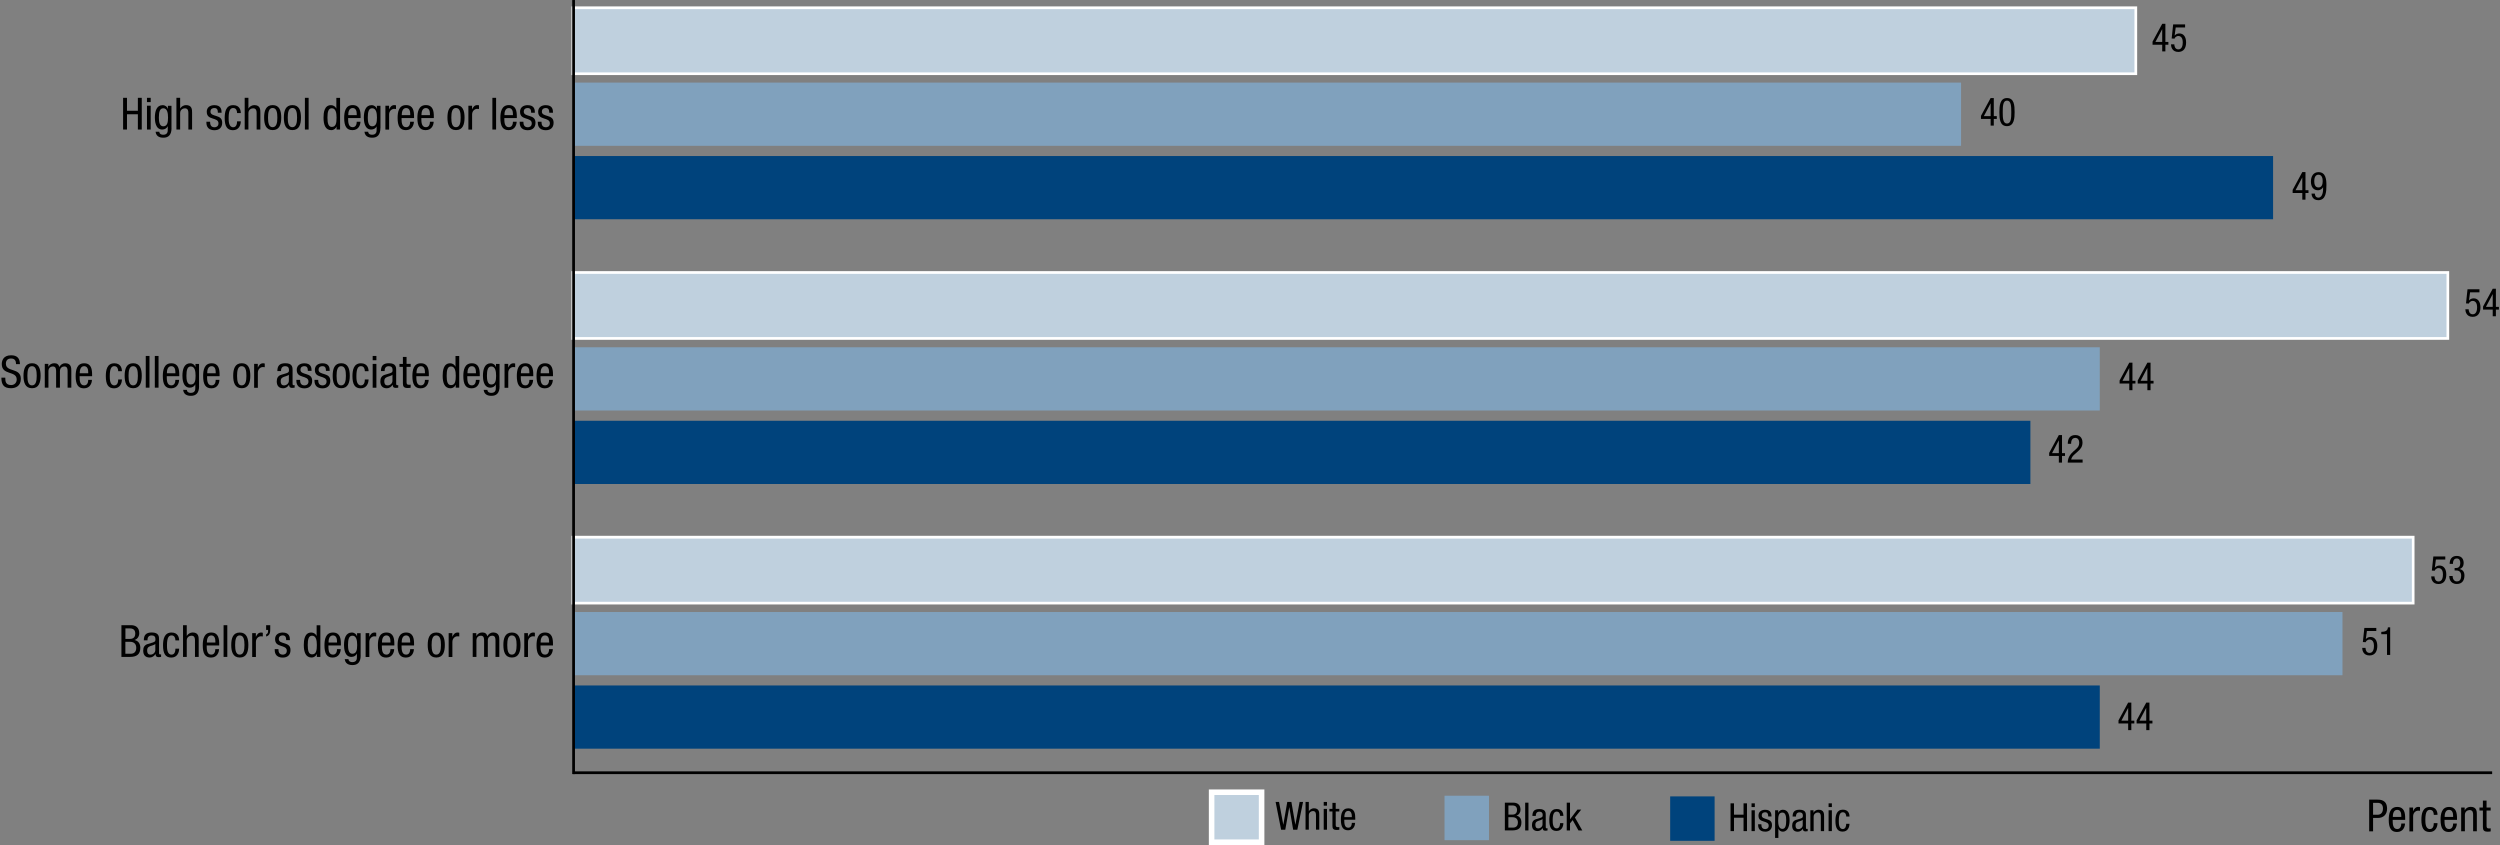 <?xml version="1.0" encoding="utf-8"?>
<!-- Generator: Adobe Illustrator 22.1.0, SVG Export Plug-In . SVG Version: 6.00 Build 0)  -->
<svg version="1.1" xmlns="http://www.w3.org/2000/svg" xmlns:xlink="http://www.w3.org/1999/xlink" x="0px" y="0px"
	 viewBox="0 0 450.06 152.12" style="enable-background:new 0 0 450.06 152.12;" xml:space="preserve">
<rect x="0" y="0" width="450.06" height="152.12" fill="#808080" stroke="none"/>
<style type="text/css">
	.st0{fill:#00437C;}
	.st1{fill:#80A1BD;}
	.st2{fill:#BFD0DE;}
	.st3{fill:#FFFFFF;}
	.st4{fill:none;stroke:#000000;stroke-width:0.492;stroke-linecap:square;stroke-miterlimit:10;}
</style>
<g id="info">
</g>
<g id="graph">
	<g>
		<g>
			<g>
				<rect x="103.37" y="28.09" class="st0" width="305.84" height="11.38"/>
				<rect x="103.37" y="75.75" class="st0" width="262.15" height="11.38"/>
				<rect x="103.37" y="123.4" class="st0" width="274.64" height="11.38"/>
			</g>
		</g>
		<g>
			<g>
				<rect x="103.37" y="14.87" class="st1" width="249.67" height="11.38"/>
				<rect x="103.37" y="62.52" class="st1" width="274.64" height="11.38"/>
				<rect x="103.37" y="110.18" class="st1" width="318.33" height="11.38"/>
			</g>
		</g>
		<g>
			<g>
				<g>
					<rect x="103.13" y="1.4" class="st2" width="281.37" height="11.87"/>
					<path class="st3" d="M384.25,1.65v11.38H103.37V1.65H384.25 M384.74,1.15h-0.49H103.37h-0.49v0.49v11.38v0.49h0.49h280.88h0.49
						v-0.49V1.65V1.15L384.74,1.15z"/>
				</g>
				<g>
					<rect x="103.13" y="49.06" class="st2" width="337.55" height="11.87"/>
					<path class="st3" d="M440.43,49.3v11.38H103.37V49.3H440.43 M440.92,48.81h-0.49H103.37h-0.49v0.49v11.38v0.49h0.49h337.05
						h0.49v-0.49V49.3V48.81L440.92,48.81z"/>
				</g>
				<g>
					<rect x="103.13" y="96.71" class="st2" width="331.3" height="11.87"/>
					<path class="st3" d="M434.19,96.96v11.38H103.37V96.96H434.19 M434.68,96.46h-0.49H103.37h-0.49v0.49v11.38v0.49h0.49h330.81
						h0.49v-0.49V96.96V96.46L434.68,96.46z"/>
				</g>
			</g>
		</g>
	</g>
	<g>
		<g>
		</g>
		<g>
		</g>
		<g>
		</g>
	</g>
	<g>
		<line class="st4" x1="103.26" y1="139.11" x2="103.26" y2="0.25"/>
		<g>
			<g>
			</g>
			<g>
			</g>
		</g>
	</g>
	<g id="Layer_3">
		<g>
			<path d="M438.06,100.18h2.15v0.55h-1.69l-0.19,1.44l0.01,0.01c0.2-0.25,0.52-0.37,0.84-0.37c0.73,0,1.21,0.59,1.21,1.63
				c0,0.92-0.39,1.7-1.4,1.7c-1.14,0-1.32-0.97-1.32-1.37h0.6c0,0.26,0.1,0.91,0.73,0.91c0.68,0,0.79-0.78,0.79-1.29
				c0-0.55-0.2-1.12-0.8-1.12c-0.41,0-0.68,0.36-0.68,0.48l-0.52-0.03L438.06,100.18z"/>
			<path d="M441.88,102.25h0.3c0.51,0,0.73-0.38,0.73-0.88c0-0.45-0.16-0.83-0.63-0.83c-0.62,0-0.69,0.61-0.69,0.97H441
				c0-0.84,0.39-1.43,1.28-1.43c1,0,1.24,0.73,1.24,1.29c0,0.5-0.24,0.93-0.75,1.06v0.01c0.54,0.11,0.89,0.46,0.89,1.16
				c0,0.9-0.44,1.53-1.37,1.53c-1.29,0-1.36-1.16-1.36-1.38v-0.06h0.6c0,0.46,0.22,0.98,0.77,0.98c0.35,0,0.77-0.18,0.77-1.02
				c0-0.59-0.27-0.95-0.87-0.95h-0.31V102.25z"/>
		</g>
		<g>
			<path d="M425.64,113.04h2.15v0.55h-1.69l-0.19,1.44l0.01,0.01c0.2-0.25,0.52-0.37,0.84-0.37c0.73,0,1.21,0.59,1.21,1.63
				c0,0.92-0.39,1.7-1.4,1.7c-1.14,0-1.32-0.97-1.32-1.37h0.6c0,0.26,0.1,0.91,0.73,0.91c0.68,0,0.79-0.78,0.79-1.29
				c0-0.55-0.2-1.12-0.8-1.12c-0.41,0-0.68,0.36-0.68,0.48l-0.52-0.03L425.64,113.04z"/>
			<path d="M428.69,113.75c0.6-0.03,1.15-0.1,1.19-0.81h0.41v4.96h-0.57v-3.73h-1.03V113.75z"/>
		</g>
		<g>
			<path d="M383.12,126.48h0.57v3.26h0.54v0.5h-0.54v1.2h-0.57v-1.2h-1.74v-0.55L383.12,126.48z M381.9,129.74h1.22v-2.29h-0.01
				L381.9,129.74z"/>
			<path d="M386.38,126.48h0.57v3.26h0.54v0.5h-0.54v1.2h-0.57v-1.2h-1.74v-0.55L386.38,126.48z M385.15,129.74h1.22v-2.29h-0.01
				L385.15,129.74z"/>
		</g>
		<g>
			<path d="M444.21,52.08h2.15v0.55h-1.69l-0.19,1.44l0.01,0.01c0.2-0.25,0.52-0.37,0.84-0.37c0.73,0,1.21,0.59,1.21,1.63
				c0,0.92-0.39,1.7-1.4,1.7c-1.14,0-1.32-0.97-1.32-1.37h0.6c0,0.26,0.1,0.91,0.73,0.91c0.68,0,0.79-0.78,0.79-1.29
				c0-0.55-0.2-1.12-0.8-1.12c-0.41,0-0.68,0.36-0.68,0.48l-0.52-0.03L444.21,52.08z"/>
			<path d="M448.75,51.98h0.57v3.26h0.54v0.5h-0.54v1.2h-0.57v-1.2h-1.74v-0.55L448.75,51.98z M447.53,55.24h1.22v-2.29h-0.01
				L447.53,55.24z"/>
		</g>
		<g>
			<path d="M383.32,65.29h0.57v3.26h0.54v0.5h-0.54v1.2h-0.57v-1.2h-1.74V68.5L383.32,65.29z M382.1,68.55h1.22v-2.29h-0.01
				L382.1,68.55z"/>
			<path d="M386.58,65.29h0.57v3.26h0.54v0.5h-0.54v1.2h-0.57v-1.2h-1.74V68.5L386.58,65.29z M385.36,68.55h1.22v-2.29h-0.01
				L385.36,68.55z"/>
		</g>
		<g>
			<path d="M370.64,78.32h0.57v3.26h0.54v0.5h-0.54v1.2h-0.57v-1.2h-1.74v-0.55L370.64,78.32z M369.42,81.57h1.22v-2.29h-0.01
				L369.42,81.57z"/>
			<path d="M374.93,83.28h-2.69c0-0.92,0.5-1.55,1.04-2.03l0.39-0.34c0.39-0.34,0.64-0.64,0.64-1.19c0-0.42-0.18-0.89-0.7-0.89
				c-0.74,0-0.76,0.79-0.76,1.07h-0.6c0-0.93,0.38-1.58,1.36-1.58c1.11,0,1.29,0.9,1.29,1.32c0,0.75-0.31,1.17-0.84,1.63l-0.68,0.61
				c-0.26,0.23-0.45,0.52-0.52,0.85h2.06V83.28z"/>
		</g>
		<g>
			<path d="M358.36,17.65h0.57v3.26h0.54v0.5h-0.54v1.2h-0.57v-1.2h-1.74v-0.55L358.36,17.65z M357.14,20.91h1.22v-2.29h-0.01
				L357.14,20.91z"/>
			<path d="M359.94,20.2c0-1.09,0.07-2.55,1.37-2.55s1.37,1.34,1.37,2.55c0,1.04-0.07,2.51-1.37,2.51S359.94,21.38,359.94,20.2z
				 M361.31,22.24c0.73,0,0.77-1,0.77-2.04c0-1.09-0.04-2.09-0.77-2.09c-0.73,0-0.77,0.99-0.77,2.09
				C360.54,21.24,360.58,22.24,361.31,22.24z"/>
		</g>
		<g>
			<path d="M414.47,30.98h0.57v3.26h0.54v0.5h-0.54v1.2h-0.57v-1.2h-1.74v-0.55L414.47,30.98z M413.25,34.24h1.22v-2.29h-0.01
				L413.25,34.24z"/>
			<path d="M416.73,34.85c0,0.41,0.22,0.73,0.63,0.73c0.79,0,0.85-1.24,0.85-1.49v-0.39h-0.01c-0.09,0.19-0.39,0.55-0.92,0.55
				c-0.83,0-1.26-0.64-1.26-1.57c0-0.96,0.46-1.69,1.36-1.69c1.33,0,1.43,1.33,1.43,2.35c0,1.13-0.07,2.7-1.46,2.7
				c-1.11,0-1.22-0.96-1.22-1.19H416.73z M417.38,31.45c-0.6,0-0.76,0.62-0.76,1.15c0,0.52,0.13,1.15,0.76,1.15s0.76-0.62,0.76-1.15
				C418.14,32.07,417.98,31.45,417.38,31.45z"/>
		</g>
		<g>
			<path d="M389.25,4.29h0.57v3.26h0.54v0.5h-0.54v1.2h-0.57v-1.2h-1.74V7.5L389.25,4.29z M388.03,7.55h1.22V5.26h-0.01L388.03,7.55
				z"/>
			<path d="M391.22,4.39h2.15v0.55h-1.69l-0.19,1.44l0.01,0.01c0.2-0.25,0.52-0.37,0.84-0.37c0.73,0,1.21,0.59,1.21,1.63
				c0,0.92-0.39,1.7-1.4,1.7c-1.14,0-1.32-0.97-1.32-1.37h0.6c0,0.26,0.1,0.91,0.73,0.91c0.68,0,0.79-0.78,0.79-1.29
				c0-0.55-0.2-1.12-0.8-1.12c-0.41,0-0.68,0.36-0.68,0.48l-0.52-0.03L391.22,4.39z"/>
		</g>
	</g>
	<g>
		<g>
			<g>
				<rect x="218.12" y="142.62" class="st2" width="9" height="9"/>
				<path class="st3" d="M226.62,143.12v8h-8v-8H226.62 M227.62,142.12h-1h-8h-1v1v8v1h1h8h1v-1v-8V142.12L227.62,142.12z"/>
			</g>
			<g>
				<path d="M229.64,144.37h0.62l0.76,4.09h0.01l0.71-4.09h0.74l0.71,4.09h0.01l0.76-4.09h0.62l-1.03,5h-0.75l-0.69-4.05h-0.01
					l-0.72,4.05h-0.75L229.64,144.37z"/>
				<path d="M235.03,144.37h0.59v1.67h0.01c0.15-0.31,0.57-0.53,0.9-0.53c0.97,0,0.97,0.74,0.97,1.19v2.66h-0.59v-2.59
					c0-0.29-0.02-0.76-0.55-0.76c-0.31,0-0.74,0.22-0.74,0.76v2.59h-0.59V144.37z"/>
				<path d="M238.3,144.37h0.59v0.67h-0.59V144.37z M238.3,145.62h0.59v3.75h-0.59V145.62z"/>
				<path d="M239.87,144.53h0.59v1.09h0.65v0.46h-0.65v2.41c0,0.3,0.08,0.42,0.39,0.42c0.13,0,0.2-0.01,0.26-0.02v0.48
					c-0.08,0.02-0.23,0.04-0.48,0.04c-0.62,0-0.76-0.25-0.76-0.74v-2.59h-0.55v-0.46h0.55V144.53z"/>
				<path d="M242,147.57c0,0.58,0,1.44,0.72,1.44c0.56,0,0.64-0.58,0.64-0.87h0.59c0,0.4-0.23,1.33-1.26,1.33
					c-0.92,0-1.3-0.63-1.3-1.93c0-0.93,0.18-2.02,1.34-2.02c1.15,0,1.25,0.99,1.25,1.81v0.24H242z M243.36,147.1v-0.2
					c0-0.42-0.13-0.92-0.65-0.92c-0.62,0-0.69,0.76-0.69,0.98v0.14H243.36z"/>
			</g>
		</g>
		<g>
			<rect x="260.05" y="143.25" class="st1" width="8" height="8"/>
			<g>
				<path d="M270.92,144.5h1.53c0.65,0,1.28,0.31,1.28,1.28c0,0.46-0.27,0.91-0.73,1.04v0.01c0.62,0.15,0.89,0.62,0.89,1.23
					c0,1.02-0.57,1.43-1.62,1.43h-1.36V144.5z M271.54,146.65h0.71c0.26,0,0.85-0.06,0.85-0.83c0-0.53-0.25-0.82-0.86-0.82h-0.69
					V146.65z M271.54,148.99h0.84c0.65,0,0.88-0.44,0.88-0.92c0-0.69-0.44-0.95-0.98-0.95h-0.74V148.99z"/>
				<path d="M274.57,144.5h0.59v5h-0.59V144.5z"/>
				<path d="M275.87,146.88c0-0.85,0.36-1.23,1.26-1.23c1.14,0,1.14,0.69,1.14,1.08v2.09c0,0.16-0.01,0.3,0.18,0.3
					c0.08,0,0.11-0.01,0.14-0.03v0.42c-0.05,0.01-0.2,0.04-0.34,0.04c-0.22,0-0.51,0-0.53-0.48h-0.01c-0.19,0.34-0.55,0.54-0.9,0.54
					c-0.7,0-1.02-0.42-1.02-1.09c0-0.53,0.22-0.89,0.71-1.04l0.79-0.24c0.43-0.13,0.43-0.26,0.43-0.57c0-0.36-0.21-0.55-0.6-0.55
					c-0.64,0-0.64,0.6-0.64,0.74v0.03H275.87z M277.69,147.45c-0.23,0.23-0.74,0.27-1,0.44c-0.19,0.12-0.29,0.27-0.29,0.6
					c0,0.38,0.13,0.64,0.53,0.64c0.39,0,0.76-0.32,0.76-0.71V147.45z"/>
				<path d="M280.86,146.89c0-0.36-0.15-0.78-0.6-0.78c-0.36,0-0.74,0.18-0.74,1.55c0,0.48,0.01,1.47,0.71,1.47
					c0.5,0,0.62-0.53,0.62-0.94h0.59c0,0.59-0.29,1.4-1.23,1.4c-0.92,0-1.3-0.63-1.3-1.93c0-0.93,0.18-2.02,1.34-2.02
					c1.03,0,1.2,0.81,1.2,1.24H280.86z"/>
				<path d="M284.85,149.5h-0.69l-1.04-1.86l-0.48,0.59v1.27h-0.59v-5h0.59v2.98h0.01l1.32-1.73h0.69l-1.14,1.41L284.85,149.5z"/>
			</g>
		</g>
		<g>
			<rect x="300.67" y="143.37" class="st0" width="8" height="8"/>
			<g>
				<path d="M314.5,149.62h-0.62v-2.41h-1.72v2.41h-0.62v-5h0.62v2.04h1.72v-2.04h0.62V149.62z"/>
				<path d="M315.32,144.62h0.59v0.67h-0.59V144.62z M315.32,145.87h0.59v3.75h-0.59V145.87z"/>
				<path d="M318.32,146.97c0-0.48-0.13-0.74-0.55-0.74c-0.19,0-0.61,0.05-0.61,0.57c0,0.45,0.46,0.53,0.92,0.68
					c0.45,0.15,0.92,0.31,0.92,1.06c0,0.78-0.51,1.18-1.21,1.18c-1.27,0-1.29-0.95-1.29-1.33h0.59c0,0.46,0.12,0.87,0.7,0.87
					c0.19,0,0.62-0.09,0.62-0.62c0-0.5-0.47-0.62-0.92-0.76c-0.46-0.15-0.92-0.29-0.92-1.06c0-0.7,0.55-1.04,1.2-1.04
					c1.09,0,1.14,0.76,1.14,1.2H318.32z"/>
				<path d="M319.56,145.87h0.56v0.46h0.01c0.08-0.28,0.41-0.56,0.81-0.56c0.89,0,1.23,0.78,1.23,1.9c0,0.85-0.25,2.05-1.23,2.05
					c-0.34,0-0.65-0.2-0.78-0.53h-0.01v1.66h-0.59V145.87z M320.87,149.22c0.54,0,0.69-0.57,0.69-1.54c0-0.83-0.15-1.4-0.69-1.4
					c-0.64,0-0.76,0.61-0.76,1.47C320.12,148.47,320.23,149.22,320.87,149.22z"/>
				<path d="M322.71,147c0-0.85,0.36-1.23,1.26-1.23c1.14,0,1.14,0.69,1.14,1.08v2.09c0,0.16-0.01,0.3,0.18,0.3
					c0.08,0,0.11-0.01,0.14-0.03v0.42c-0.05,0.01-0.2,0.04-0.34,0.04c-0.22,0-0.51,0-0.53-0.48h-0.01c-0.19,0.34-0.55,0.54-0.9,0.54
					c-0.7,0-1.02-0.42-1.02-1.09c0-0.53,0.22-0.89,0.71-1.04l0.79-0.24c0.43-0.13,0.43-0.26,0.43-0.57c0-0.36-0.21-0.55-0.6-0.55
					c-0.64,0-0.64,0.6-0.64,0.74V147H322.71z M324.53,147.58c-0.23,0.23-0.74,0.27-1,0.44c-0.19,0.12-0.29,0.27-0.29,0.6
					c0,0.38,0.13,0.64,0.53,0.64c0.39,0,0.76-0.32,0.76-0.71V147.58z"/>
				<path d="M325.91,145.87h0.56v0.44h0.01c0.16-0.34,0.55-0.54,0.91-0.54c0.99,0,0.99,0.74,0.99,1.19v2.66h-0.59v-2.59
					c0-0.29-0.02-0.76-0.55-0.76c-0.31,0-0.74,0.22-0.74,0.76v2.59h-0.59V145.87z"/>
				<path d="M329.19,144.62h0.59v0.67h-0.59V144.62z M329.19,145.87h0.59v3.75h-0.59V145.87z"/>
				<path d="M332.37,147.01c0-0.36-0.15-0.78-0.6-0.78c-0.36,0-0.74,0.18-0.74,1.55c0,0.48,0.01,1.47,0.71,1.47
					c0.5,0,0.62-0.53,0.62-0.94h0.59c0,0.59-0.29,1.4-1.23,1.4c-0.92,0-1.3-0.63-1.3-1.93c0-0.93,0.18-2.02,1.34-2.02
					c1.03,0,1.2,0.81,1.2,1.24H332.37z"/>
			</g>
		</g>
	</g>
	<g>
		<path d="M426.5,143.95h1.46c0.49,0,1.77,0,1.77,1.64c0,1.06-0.68,1.66-1.65,1.66h-0.87v2.41h-0.7V143.95z M427.21,146.67h0.84
			c0.51,0,0.94-0.35,0.94-1.11c0-0.63-0.29-1.03-0.99-1.03h-0.79V146.67z"/>
		<path d="M430.74,147.6c0,0.66,0,1.65,0.82,1.65c0.64,0,0.73-0.66,0.73-0.99h0.67c0,0.46-0.26,1.52-1.44,1.52
			c-1.06,0-1.49-0.72-1.49-2.2c0-1.06,0.21-2.31,1.53-2.31c1.31,0,1.43,1.14,1.43,2.06v0.27H430.74z M432.29,147.07v-0.23
			c0-0.48-0.14-1.05-0.74-1.05c-0.7,0-0.78,0.86-0.78,1.12v0.16H432.29z"/>
		<path d="M433.74,145.37h0.67v0.64h0.02c0.19-0.41,0.44-0.75,0.93-0.75c0.14,0,0.23,0.02,0.3,0.05v0.66
			c-0.06-0.01-0.14-0.03-0.36-0.03c-0.34,0-0.88,0.31-0.88,1.02v2.71h-0.67V145.37z"/>
		<path d="M438.14,146.68c0-0.42-0.17-0.89-0.68-0.89c-0.42,0-0.84,0.21-0.84,1.78c0,0.55,0.01,1.68,0.82,1.68
			c0.58,0,0.7-0.61,0.7-1.07h0.67c0,0.67-0.34,1.6-1.41,1.6c-1.06,0-1.49-0.72-1.49-2.2c0-1.06,0.21-2.31,1.53-2.31
			c1.18,0,1.37,0.93,1.37,1.42H438.14z"/>
		<path d="M440.07,147.6c0,0.66,0,1.65,0.82,1.65c0.64,0,0.73-0.66,0.73-0.99h0.67c0,0.46-0.26,1.52-1.44,1.52
			c-1.06,0-1.49-0.72-1.49-2.2c0-1.06,0.21-2.31,1.53-2.31c1.31,0,1.43,1.14,1.43,2.06v0.27H440.07z M441.62,147.07v-0.23
			c0-0.48-0.14-1.05-0.74-1.05c-0.7,0-0.78,0.86-0.78,1.12v0.16H441.62z"/>
		<path d="M443.06,145.37h0.64v0.5h0.02c0.18-0.39,0.62-0.62,1.04-0.62c1.13,0,1.13,0.85,1.13,1.36v3.04h-0.67v-2.96
			c0-0.33-0.02-0.86-0.63-0.86c-0.36,0-0.85,0.25-0.85,0.86v2.96h-0.67V145.37z"/>
		<path d="M446.97,144.13h0.67v1.25h0.74v0.53h-0.74v2.75c0,0.34,0.09,0.48,0.44,0.48c0.15,0,0.22-0.02,0.3-0.02v0.55
			c-0.09,0.02-0.26,0.05-0.54,0.05c-0.7,0-0.86-0.29-0.86-0.85v-2.96h-0.62v-0.53h0.62V144.13z"/>
	</g>
	<line class="st4" x1="103.39" y1="139.11" x2="448.4" y2="139.11"/>
</g>
<g id="extras">
	<g>
		<g>
			<path d="M21.86,112.55h1.75c0.74,0,1.46,0.35,1.46,1.46c0,0.52-0.31,1.04-0.83,1.19v0.02c0.7,0.17,1.02,0.7,1.02,1.41
				c0,1.16-0.66,1.63-1.85,1.63h-1.55V112.55z M22.57,115.02h0.81c0.3,0,0.97-0.07,0.97-0.95c0-0.6-0.29-0.94-0.98-0.94h-0.79
				V115.02z M22.57,117.69h0.96c0.74,0,1-0.5,1-1.06c0-0.78-0.5-1.09-1.12-1.09h-0.84V117.69z"/>
			<path d="M25.89,115.27c0-0.97,0.42-1.41,1.44-1.41c1.3,0,1.3,0.78,1.3,1.23v2.39c0,0.18-0.01,0.34,0.21,0.34
				c0.09,0,0.13-0.02,0.16-0.04v0.48c-0.06,0.01-0.22,0.04-0.39,0.04c-0.25,0-0.58,0-0.61-0.55h-0.02
				c-0.22,0.38-0.62,0.62-1.03,0.62c-0.8,0-1.17-0.48-1.17-1.25c0-0.61,0.26-1.02,0.81-1.18l0.9-0.27c0.5-0.15,0.49-0.3,0.49-0.65
				c0-0.41-0.24-0.63-0.69-0.63c-0.74,0-0.74,0.68-0.74,0.84v0.04H25.89z M27.96,115.93c-0.26,0.26-0.84,0.3-1.14,0.5
				c-0.22,0.14-0.33,0.3-0.33,0.68c0,0.44,0.15,0.74,0.61,0.74c0.45,0,0.86-0.37,0.86-0.82V115.93z"/>
			<path d="M31.58,115.28c0-0.42-0.17-0.89-0.68-0.89c-0.42,0-0.84,0.21-0.84,1.78c0,0.55,0.01,1.68,0.82,1.68
				c0.58,0,0.7-0.61,0.7-1.07h0.67c0,0.67-0.34,1.6-1.41,1.6c-1.06,0-1.49-0.72-1.49-2.2c0-1.06,0.21-2.31,1.53-2.31
				c1.18,0,1.37,0.93,1.37,1.42H31.58z"/>
			<path d="M32.95,112.55h0.67v1.91h0.02c0.18-0.35,0.65-0.6,1.03-0.6c1.11,0,1.1,0.85,1.1,1.36v3.04H35.1v-2.96
				c0-0.33-0.02-0.86-0.63-0.86c-0.36,0-0.85,0.25-0.85,0.86v2.96h-0.67V112.55z"/>
			<path d="M37.21,116.2c0,0.66,0,1.65,0.82,1.65c0.64,0,0.73-0.66,0.73-0.99h0.67c0,0.46-0.26,1.52-1.44,1.52
				c-1.06,0-1.49-0.72-1.49-2.2c0-1.06,0.21-2.31,1.53-2.31c1.31,0,1.43,1.14,1.43,2.06v0.27H37.21z M38.77,115.67v-0.23
				c0-0.48-0.14-1.05-0.74-1.05c-0.7,0-0.78,0.86-0.78,1.12v0.16H38.77z"/>
			<path d="M40.25,112.55h0.67v5.71h-0.67V112.55z"/>
			<path d="M43.17,113.87c1.24,0,1.54,1.05,1.54,2.25c0,1.21-0.31,2.25-1.54,2.25c-1.24,0-1.54-1.05-1.54-2.25
				C41.63,114.91,41.93,113.87,43.17,113.87z M44.01,116.12c0-0.93-0.13-1.73-0.86-1.73c-0.68,0-0.82,0.8-0.82,1.73
				c0,0.93,0.14,1.73,0.82,1.73C43.87,117.85,44.01,117.05,44.01,116.12z"/>
			<path d="M45.39,113.98h0.67v0.64h0.02c0.19-0.41,0.44-0.75,0.93-0.75c0.14,0,0.23,0.02,0.3,0.05v0.66
				c-0.06-0.01-0.14-0.03-0.36-0.03c-0.34,0-0.88,0.31-0.88,1.02v2.71h-0.67V113.98z"/>
			<path d="M47.91,112.55h0.74v0.7c0,0.61-0.06,1.14-0.74,1.34v-0.38c0.28-0.14,0.35-0.3,0.35-0.62v-0.19h-0.35V112.55z"/>
			<path d="M51.52,115.23c0-0.54-0.14-0.84-0.63-0.84c-0.22,0-0.7,0.06-0.7,0.66c0,0.51,0.53,0.61,1.06,0.78
				c0.51,0.17,1.05,0.35,1.05,1.21c0,0.9-0.58,1.34-1.38,1.34c-1.46,0-1.47-1.08-1.47-1.52h0.67c0,0.52,0.14,0.99,0.8,0.99
				c0.22,0,0.71-0.1,0.71-0.71c0-0.58-0.54-0.7-1.05-0.87c-0.52-0.18-1.06-0.34-1.06-1.22c0-0.8,0.62-1.18,1.37-1.18
				c1.25,0,1.3,0.86,1.3,1.37H51.52z"/>
			<path d="M57.68,118.26h-0.64v-0.53h-0.02c-0.09,0.32-0.46,0.64-0.93,0.64c-1.02,0-1.4-0.91-1.4-2.25c0-0.9,0.14-2.25,1.35-2.25
				c0.38,0,0.79,0.22,0.94,0.6H57v-1.91h0.67V118.26z M56.18,117.8c0.74,0,0.86-0.7,0.86-1.68c0-0.83-0.14-1.68-0.86-1.68
				c-0.62,0-0.78,0.66-0.78,1.68S55.57,117.8,56.18,117.8z"/>
			<path d="M59.12,116.2c0,0.66,0,1.65,0.82,1.65c0.64,0,0.73-0.66,0.73-0.99h0.67c0,0.46-0.26,1.52-1.44,1.52
				c-1.06,0-1.49-0.72-1.49-2.2c0-1.06,0.21-2.31,1.53-2.31c1.31,0,1.43,1.14,1.43,2.06v0.27H59.12z M60.67,115.67v-0.23
				c0-0.48-0.14-1.05-0.74-1.05c-0.7,0-0.78,0.86-0.78,1.12v0.16H60.67z"/>
			<path d="M64.93,117.99c0,1.28-0.6,1.74-1.46,1.74c-0.26,0-1.3,0-1.41-1.07h0.67c0.03,0.39,0.34,0.54,0.69,0.54
				c0.86,0,0.83-0.66,0.83-0.96v-0.56h-0.02c-0.15,0.36-0.54,0.58-0.97,0.58c-1.25,0-1.33-1.58-1.33-2.14c0-1.16,0.31-2.25,1.4-2.25
				c0.47,0,0.84,0.31,0.93,0.66h0.02v-0.54h0.64V117.99z M62.65,116.12c0,0.7,0.1,1.57,0.78,1.57c0.74,0,0.87-0.69,0.87-1.57
				c0-0.83-0.14-1.68-0.86-1.68C62.82,114.44,62.65,115.1,62.65,116.12z"/>
			<path d="M65.81,113.98h0.67v0.64h0.02c0.19-0.41,0.44-0.75,0.93-0.75c0.14,0,0.23,0.02,0.3,0.05v0.66
				c-0.06-0.01-0.14-0.03-0.36-0.03c-0.34,0-0.88,0.31-0.88,1.02v2.71h-0.67V113.98z"/>
			<path d="M68.74,116.2c0,0.66,0,1.65,0.82,1.65c0.64,0,0.73-0.66,0.73-0.99h0.67c0,0.46-0.26,1.52-1.44,1.52
				c-1.06,0-1.49-0.72-1.49-2.2c0-1.06,0.21-2.31,1.53-2.31c1.31,0,1.43,1.14,1.43,2.06v0.27H68.74z M70.29,115.67v-0.23
				c0-0.48-0.14-1.05-0.74-1.05c-0.7,0-0.78,0.86-0.78,1.12v0.16H70.29z"/>
			<path d="M72.29,116.2c0,0.66,0,1.65,0.82,1.65c0.64,0,0.73-0.66,0.73-0.99h0.67c0,0.46-0.26,1.52-1.44,1.52
				c-1.06,0-1.49-0.72-1.49-2.2c0-1.06,0.21-2.31,1.53-2.31c1.31,0,1.43,1.14,1.43,2.06v0.27H72.29z M73.84,115.67v-0.23
				c0-0.48-0.14-1.05-0.74-1.05c-0.7,0-0.78,0.86-0.78,1.12v0.16H73.84z"/>
			<path d="M78.54,113.87c1.24,0,1.54,1.05,1.54,2.25c0,1.21-0.31,2.25-1.54,2.25c-1.24,0-1.54-1.05-1.54-2.25
				C77,114.91,77.3,113.87,78.54,113.87z M79.38,116.12c0-0.93-0.13-1.73-0.86-1.73c-0.68,0-0.82,0.8-0.82,1.73
				c0,0.93,0.14,1.73,0.82,1.73C79.24,117.85,79.38,117.05,79.38,116.12z"/>
			<path d="M80.76,113.98h0.67v0.64h0.02c0.19-0.41,0.44-0.75,0.93-0.75c0.14,0,0.23,0.02,0.3,0.05v0.66
				c-0.06-0.01-0.14-0.03-0.36-0.03c-0.34,0-0.88,0.31-0.88,1.02v2.71h-0.67V113.98z"/>
			<path d="M85.11,113.98h0.64v0.5h0.02c0.18-0.39,0.62-0.62,1.04-0.62c0.5,0,0.79,0.19,0.93,0.68c0.19-0.38,0.57-0.68,1.02-0.68
				c1.13,0,1.13,0.85,1.13,1.36v3.04H89.2v-2.96c0-0.33-0.02-0.86-0.58-0.86c-0.32,0-0.8,0.19-0.8,0.86v2.96h-0.67v-2.96
				c0-0.33-0.02-0.86-0.58-0.86c-0.32,0-0.8,0.19-0.8,0.86v2.96h-0.67V113.98z"/>
			<path d="M92.16,113.87c1.24,0,1.54,1.05,1.54,2.25c0,1.21-0.31,2.25-1.54,2.25c-1.24,0-1.54-1.05-1.54-2.25
				C90.61,114.91,90.92,113.87,92.16,113.87z M93,116.12c0-0.93-0.13-1.73-0.86-1.73c-0.68,0-0.82,0.8-0.82,1.73
				c0,0.93,0.14,1.73,0.82,1.73C92.85,117.85,93,117.05,93,116.12z"/>
			<path d="M94.37,113.98h0.67v0.64h0.02c0.19-0.41,0.44-0.75,0.93-0.75c0.14,0,0.23,0.02,0.3,0.05v0.66
				c-0.06-0.01-0.14-0.03-0.36-0.03c-0.34,0-0.88,0.31-0.88,1.02v2.71h-0.67V113.98z"/>
			<path d="M97.3,116.2c0,0.66,0,1.65,0.82,1.65c0.64,0,0.73-0.66,0.73-0.99h0.67c0,0.46-0.26,1.52-1.44,1.52
				c-1.06,0-1.49-0.72-1.49-2.2c0-1.06,0.21-2.31,1.53-2.31c1.31,0,1.43,1.14,1.43,2.06v0.27H97.3z M98.85,115.67v-0.23
				c0-0.48-0.14-1.05-0.74-1.05c-0.7,0-0.78,0.86-0.78,1.12v0.16H98.85z"/>
		</g>
		<g>
			<path d="M2.89,65.56c0-0.6-0.22-1.02-0.89-1.02c-0.6,0-0.94,0.32-0.94,0.93c0,1.61,2.69,0.65,2.69,2.73
				c0,1.32-0.97,1.69-1.77,1.69c-1.34,0-1.73-0.69-1.73-1.9h0.7c0,0.64,0.05,1.33,1.07,1.33c0.56,0,0.99-0.4,0.99-1.01
				c0-1.62-2.69-0.68-2.69-2.77c0-0.53,0.22-1.58,1.67-1.58c1.1,0,1.58,0.54,1.6,1.59H2.89z"/>
			<path d="M5.77,65.39c1.24,0,1.54,1.05,1.54,2.25c0,1.21-0.31,2.25-1.54,2.25c-1.24,0-1.54-1.05-1.54-2.25
				C4.23,66.44,4.54,65.39,5.77,65.39z M6.61,67.65c0-0.93-0.13-1.73-0.86-1.73c-0.68,0-0.82,0.8-0.82,1.73
				c0,0.93,0.14,1.73,0.82,1.73C6.47,69.38,6.61,68.58,6.61,67.65z"/>
			<path d="M8.06,65.51H8.7v0.5h0.02c0.18-0.39,0.62-0.62,1.04-0.62c0.5,0,0.79,0.19,0.93,0.68c0.19-0.38,0.57-0.68,1.02-0.68
				c1.13,0,1.13,0.85,1.13,1.36v3.04h-0.67v-2.96c0-0.33-0.02-0.86-0.58-0.86c-0.32,0-0.8,0.19-0.8,0.86v2.96H10.1v-2.96
				c0-0.33-0.02-0.86-0.58-0.86c-0.32,0-0.8,0.19-0.8,0.86v2.96H8.06V65.51z"/>
			<path d="M14.33,67.73c0,0.66,0,1.65,0.82,1.65c0.64,0,0.73-0.66,0.73-0.99h0.67c0,0.46-0.26,1.52-1.44,1.52
				c-1.06,0-1.49-0.72-1.49-2.2c0-1.06,0.21-2.31,1.53-2.31c1.31,0,1.43,1.14,1.43,2.06v0.27H14.33z M15.88,67.2v-0.23
				c0-0.48-0.14-1.05-0.74-1.05c-0.7,0-0.78,0.86-0.78,1.12v0.16H15.88z"/>
			<path d="M21.28,66.81c0-0.42-0.17-0.89-0.68-0.89c-0.42,0-0.84,0.21-0.84,1.78c0,0.55,0.01,1.68,0.82,1.68
				c0.58,0,0.7-0.61,0.7-1.07h0.67c0,0.67-0.34,1.6-1.41,1.6c-1.06,0-1.49-0.72-1.49-2.2c0-1.06,0.21-2.31,1.53-2.31
				c1.18,0,1.37,0.93,1.37,1.42H21.28z"/>
			<path d="M23.98,65.39c1.24,0,1.54,1.05,1.54,2.25c0,1.21-0.31,2.25-1.54,2.25c-1.24,0-1.54-1.05-1.54-2.25
				C22.44,66.44,22.74,65.39,23.98,65.39z M24.82,67.65c0-0.93-0.13-1.73-0.86-1.73c-0.68,0-0.82,0.8-0.82,1.73
				c0,0.93,0.14,1.73,0.82,1.73C24.68,69.38,24.82,68.58,24.82,67.65z"/>
			<path d="M26.24,64.08h0.67v5.71h-0.67V64.08z"/>
			<path d="M27.87,64.08h0.67v5.71h-0.67V64.08z"/>
			<path d="M30.02,67.73c0,0.66,0,1.65,0.82,1.65c0.64,0,0.73-0.66,0.73-0.99h0.67c0,0.46-0.26,1.52-1.44,1.52
				c-1.06,0-1.49-0.72-1.49-2.2c0-1.06,0.21-2.31,1.53-2.31c1.31,0,1.43,1.14,1.43,2.06v0.27H30.02z M31.57,67.2v-0.23
				c0-0.48-0.14-1.05-0.74-1.05c-0.7,0-0.78,0.86-0.78,1.12v0.16H31.57z"/>
			<path d="M35.84,69.52c0,1.28-0.6,1.74-1.46,1.74c-0.26,0-1.3,0-1.41-1.07h0.67c0.03,0.39,0.34,0.54,0.69,0.54
				c0.86,0,0.83-0.66,0.83-0.96v-0.56h-0.02c-0.15,0.36-0.54,0.58-0.97,0.58c-1.25,0-1.33-1.58-1.33-2.14c0-1.16,0.31-2.25,1.4-2.25
				c0.47,0,0.84,0.31,0.93,0.66h0.02v-0.54h0.64V69.52z M33.56,67.65c0,0.7,0.1,1.57,0.78,1.57c0.74,0,0.87-0.69,0.87-1.57
				c0-0.83-0.14-1.68-0.86-1.68C33.73,65.97,33.56,66.63,33.56,67.65z"/>
			<path d="M37.28,67.73c0,0.66,0,1.65,0.82,1.65c0.64,0,0.73-0.66,0.73-0.99h0.67c0,0.46-0.26,1.52-1.44,1.52
				c-1.06,0-1.49-0.72-1.49-2.2c0-1.06,0.21-2.31,1.53-2.31c1.31,0,1.43,1.14,1.43,2.06v0.27H37.28z M38.83,67.2v-0.23
				c0-0.48-0.14-1.05-0.74-1.05c-0.7,0-0.78,0.86-0.78,1.12v0.16H38.83z"/>
			<path d="M43.52,65.39c1.24,0,1.54,1.05,1.54,2.25c0,1.21-0.31,2.25-1.54,2.25c-1.24,0-1.54-1.05-1.54-2.25
				C41.98,66.44,42.29,65.39,43.52,65.39z M44.36,67.65c0-0.93-0.13-1.73-0.86-1.73c-0.68,0-0.82,0.8-0.82,1.73
				c0,0.93,0.14,1.73,0.82,1.73C44.22,69.38,44.36,68.58,44.36,67.65z"/>
			<path d="M45.74,65.51h0.67v0.64h0.02c0.19-0.41,0.44-0.75,0.93-0.75c0.14,0,0.23,0.02,0.3,0.05v0.66
				c-0.06-0.01-0.14-0.03-0.36-0.03c-0.34,0-0.88,0.31-0.88,1.02v2.71h-0.67V65.51z"/>
			<path d="M49.93,66.8c0-0.97,0.42-1.41,1.44-1.41c1.3,0,1.3,0.78,1.3,1.23v2.39c0,0.18-0.01,0.34,0.21,0.34
				c0.09,0,0.13-0.02,0.16-0.04v0.48c-0.06,0.01-0.22,0.04-0.39,0.04c-0.25,0-0.58,0-0.61-0.55h-0.02
				c-0.22,0.38-0.62,0.62-1.03,0.62c-0.8,0-1.17-0.48-1.17-1.25c0-0.61,0.26-1.02,0.81-1.18l0.9-0.27c0.5-0.15,0.49-0.3,0.49-0.65
				c0-0.41-0.24-0.63-0.69-0.63c-0.74,0-0.74,0.68-0.74,0.84v0.04H49.93z M52,67.46c-0.26,0.26-0.84,0.3-1.14,0.5
				c-0.22,0.14-0.33,0.3-0.33,0.68c0,0.44,0.15,0.74,0.61,0.74c0.45,0,0.86-0.37,0.86-0.82V67.46z"/>
			<path d="M55.42,66.76c0-0.54-0.14-0.84-0.63-0.84c-0.22,0-0.7,0.06-0.7,0.66c0,0.51,0.53,0.61,1.06,0.78
				c0.51,0.17,1.05,0.35,1.05,1.21c0,0.9-0.58,1.34-1.38,1.34c-1.46,0-1.47-1.08-1.47-1.52h0.67c0,0.52,0.14,0.99,0.8,0.99
				c0.22,0,0.71-0.1,0.71-0.71c0-0.58-0.54-0.7-1.05-0.87c-0.52-0.18-1.06-0.34-1.06-1.22c0-0.8,0.62-1.18,1.37-1.18
				c1.25,0,1.3,0.86,1.3,1.37H55.42z"/>
			<path d="M58.68,66.76c0-0.54-0.14-0.84-0.63-0.84c-0.22,0-0.7,0.06-0.7,0.66c0,0.51,0.53,0.61,1.06,0.78
				c0.51,0.17,1.05,0.35,1.05,1.21c0,0.9-0.58,1.34-1.38,1.34c-1.46,0-1.47-1.08-1.47-1.52h0.67c0,0.52,0.14,0.99,0.8,0.99
				c0.22,0,0.71-0.1,0.71-0.71c0-0.58-0.54-0.7-1.05-0.87c-0.52-0.18-1.06-0.34-1.06-1.22c0-0.8,0.62-1.18,1.37-1.18
				c1.25,0,1.3,0.86,1.3,1.37H58.68z"/>
			<path d="M61.43,65.39c1.24,0,1.54,1.05,1.54,2.25c0,1.21-0.31,2.25-1.54,2.25c-1.24,0-1.54-1.05-1.54-2.25
				C59.89,66.44,60.19,65.39,61.43,65.39z M62.27,67.65c0-0.93-0.13-1.73-0.86-1.73c-0.68,0-0.82,0.8-0.82,1.73
				c0,0.93,0.14,1.73,0.82,1.73C62.12,69.38,62.27,68.58,62.27,67.65z"/>
			<path d="M65.68,66.81c0-0.42-0.17-0.89-0.68-0.89c-0.42,0-0.84,0.21-0.84,1.78c0,0.55,0.01,1.68,0.82,1.68
				c0.58,0,0.7-0.61,0.7-1.07h0.67c0,0.67-0.34,1.6-1.41,1.6c-1.06,0-1.49-0.72-1.49-2.2c0-1.06,0.21-2.31,1.53-2.31
				c1.18,0,1.37,0.93,1.37,1.42H65.68z"/>
			<path d="M67.09,64.08h0.67v0.77h-0.67V64.08z M67.09,65.51h0.67v4.29h-0.67V65.51z"/>
			<path d="M68.58,66.8c0-0.97,0.42-1.41,1.44-1.41c1.3,0,1.3,0.78,1.3,1.23v2.39c0,0.18-0.01,0.34,0.21,0.34
				c0.09,0,0.13-0.02,0.16-0.04v0.48c-0.06,0.01-0.22,0.04-0.39,0.04c-0.25,0-0.58,0-0.61-0.55h-0.02
				c-0.22,0.38-0.62,0.62-1.03,0.62c-0.8,0-1.17-0.48-1.17-1.25c0-0.61,0.26-1.02,0.81-1.18l0.9-0.27c0.5-0.15,0.49-0.3,0.49-0.65
				c0-0.41-0.24-0.63-0.69-0.63c-0.74,0-0.74,0.68-0.74,0.84v0.04H68.58z M70.65,67.46c-0.26,0.26-0.84,0.3-1.14,0.5
				c-0.22,0.14-0.33,0.3-0.33,0.68c0,0.44,0.15,0.74,0.61,0.74c0.45,0,0.86-0.37,0.86-0.82V67.46z"/>
			<path d="M72.52,64.26h0.67v1.25h0.74v0.53h-0.74v2.75c0,0.34,0.09,0.48,0.44,0.48c0.15,0,0.22-0.02,0.3-0.02v0.55
				c-0.09,0.02-0.26,0.05-0.54,0.05c-0.7,0-0.86-0.29-0.86-0.85v-2.96h-0.62v-0.53h0.62V64.26z"/>
			<path d="M74.95,67.73c0,0.66,0,1.65,0.82,1.65c0.64,0,0.73-0.66,0.73-0.99h0.67c0,0.46-0.26,1.52-1.44,1.52
				c-1.06,0-1.49-0.72-1.49-2.2c0-1.06,0.21-2.31,1.53-2.31c1.31,0,1.43,1.14,1.43,2.06v0.27H74.95z M76.5,67.2v-0.23
				c0-0.48-0.14-1.05-0.74-1.05c-0.7,0-0.78,0.86-0.78,1.12v0.16H76.5z"/>
			<path d="M82.68,69.79h-0.64v-0.53h-0.02c-0.09,0.32-0.46,0.64-0.93,0.64c-1.02,0-1.4-0.91-1.4-2.25c0-0.9,0.14-2.25,1.35-2.25
				c0.38,0,0.79,0.22,0.94,0.6h0.02v-1.91h0.67V69.79z M81.19,69.33c0.74,0,0.86-0.7,0.86-1.68c0-0.83-0.14-1.68-0.86-1.68
				c-0.62,0-0.78,0.66-0.78,1.68S80.57,69.33,81.19,69.33z"/>
			<path d="M84.12,67.73c0,0.66,0,1.65,0.82,1.65c0.64,0,0.73-0.66,0.73-0.99h0.67c0,0.46-0.26,1.52-1.44,1.52
				c-1.06,0-1.49-0.72-1.49-2.2c0-1.06,0.21-2.31,1.53-2.31c1.31,0,1.43,1.14,1.43,2.06v0.27H84.12z M85.68,67.2v-0.23
				c0-0.48-0.14-1.05-0.74-1.05c-0.7,0-0.78,0.86-0.78,1.12v0.16H85.68z"/>
			<path d="M89.94,69.52c0,1.28-0.6,1.74-1.46,1.74c-0.26,0-1.3,0-1.41-1.07h0.67c0.03,0.39,0.34,0.54,0.69,0.54
				c0.86,0,0.83-0.66,0.83-0.96v-0.56h-0.02c-0.15,0.36-0.54,0.58-0.97,0.58c-1.25,0-1.33-1.58-1.33-2.14c0-1.16,0.31-2.25,1.4-2.25
				c0.47,0,0.84,0.31,0.93,0.66h0.02v-0.54h0.64V69.52z M87.66,67.65c0,0.7,0.1,1.57,0.78,1.57c0.74,0,0.87-0.69,0.87-1.57
				c0-0.83-0.14-1.68-0.86-1.68C87.83,65.97,87.66,66.63,87.66,67.65z"/>
			<path d="M90.82,65.51h0.67v0.64h0.02c0.19-0.41,0.44-0.75,0.93-0.75c0.14,0,0.23,0.02,0.3,0.05v0.66
				c-0.06-0.01-0.14-0.03-0.36-0.03c-0.34,0-0.88,0.31-0.88,1.02v2.71h-0.67V65.51z"/>
			<path d="M93.75,67.73c0,0.66,0,1.65,0.82,1.65c0.64,0,0.73-0.66,0.73-0.99h0.67c0,0.46-0.26,1.52-1.44,1.52
				c-1.06,0-1.49-0.72-1.49-2.2c0-1.06,0.21-2.31,1.53-2.31c1.31,0,1.43,1.14,1.43,2.06v0.27H93.75z M95.3,67.2v-0.23
				c0-0.48-0.14-1.05-0.74-1.05c-0.7,0-0.78,0.86-0.78,1.12v0.16H95.3z"/>
			<path d="M97.3,67.73c0,0.66,0,1.65,0.82,1.65c0.64,0,0.73-0.66,0.73-0.99h0.67c0,0.46-0.26,1.52-1.44,1.52
				c-1.06,0-1.49-0.72-1.49-2.2c0-1.06,0.21-2.31,1.53-2.31c1.31,0,1.43,1.14,1.43,2.06v0.27H97.3z M98.85,67.2v-0.23
				c0-0.48-0.14-1.05-0.74-1.05c-0.7,0-0.78,0.86-0.78,1.12v0.16H98.85z"/>
		</g>
		<g>
			<path d="M25.52,23.32h-0.7v-2.75h-1.96v2.75h-0.7v-5.71h0.7v2.33h1.96v-2.33h0.7V23.32z"/>
			<path d="M26.46,17.61h0.67v0.77h-0.67V17.61z M26.46,19.03h0.67v4.29h-0.67V19.03z"/>
			<path d="M30.88,23.05c0,1.28-0.6,1.74-1.46,1.74c-0.26,0-1.3,0-1.41-1.07h0.67c0.03,0.39,0.34,0.54,0.69,0.54
				c0.86,0,0.83-0.66,0.83-0.96v-0.56h-0.02c-0.15,0.36-0.54,0.58-0.97,0.58c-1.25,0-1.33-1.58-1.33-2.14c0-1.16,0.31-2.25,1.4-2.25
				c0.47,0,0.84,0.31,0.93,0.66h0.02v-0.54h0.64V23.05z M28.6,21.17c0,0.7,0.1,1.57,0.78,1.57c0.74,0,0.87-0.69,0.87-1.57
				c0-0.83-0.14-1.68-0.86-1.68C28.77,19.5,28.6,20.15,28.6,21.17z"/>
			<path d="M31.76,17.61h0.67v1.91h0.02c0.18-0.35,0.65-0.6,1.03-0.6c1.11,0,1.1,0.85,1.1,1.36v3.04h-0.67v-2.96
				c0-0.33-0.02-0.86-0.63-0.86c-0.36,0-0.85,0.25-0.85,0.86v2.96h-0.67V17.61z"/>
			<path d="M39.22,20.29c0-0.54-0.14-0.84-0.63-0.84c-0.22,0-0.7,0.06-0.7,0.66c0,0.51,0.53,0.61,1.06,0.78
				c0.51,0.17,1.05,0.35,1.05,1.21c0,0.9-0.58,1.34-1.38,1.34c-1.46,0-1.47-1.08-1.47-1.52h0.67c0,0.52,0.14,0.99,0.8,0.99
				c0.22,0,0.71-0.1,0.71-0.71c0-0.58-0.54-0.7-1.05-0.87c-0.52-0.18-1.06-0.34-1.06-1.22c0-0.8,0.62-1.18,1.37-1.18
				c1.25,0,1.3,0.86,1.3,1.37H39.22z"/>
			<path d="M42.68,20.34c0-0.42-0.17-0.89-0.68-0.89c-0.42,0-0.84,0.21-0.84,1.78c0,0.55,0.01,1.68,0.82,1.68
				c0.58,0,0.7-0.61,0.7-1.07h0.67c0,0.67-0.34,1.6-1.41,1.6c-1.06,0-1.49-0.72-1.49-2.2c0-1.06,0.21-2.31,1.53-2.31
				c1.18,0,1.37,0.93,1.37,1.42H42.68z"/>
			<path d="M44.05,17.61h0.67v1.91h0.02c0.18-0.35,0.65-0.6,1.03-0.6c1.11,0,1.1,0.85,1.1,1.36v3.04H46.2v-2.96
				c0-0.33-0.02-0.86-0.63-0.86c-0.36,0-0.85,0.25-0.85,0.86v2.96h-0.67V17.61z"/>
			<path d="M49.09,18.92c1.24,0,1.54,1.05,1.54,2.25c0,1.21-0.31,2.25-1.54,2.25c-1.24,0-1.54-1.05-1.54-2.25
				C47.54,19.97,47.85,18.92,49.09,18.92z M49.93,21.17c0-0.93-0.13-1.73-0.86-1.73c-0.68,0-0.82,0.8-0.82,1.73
				c0,0.93,0.14,1.73,0.82,1.73C49.78,22.9,49.93,22.1,49.93,21.17z"/>
			<path d="M52.64,18.92c1.24,0,1.54,1.05,1.54,2.25c0,1.21-0.31,2.25-1.54,2.25c-1.24,0-1.54-1.05-1.54-2.25
				C51.1,19.97,51.4,18.92,52.64,18.92z M53.48,21.17c0-0.93-0.13-1.73-0.86-1.73c-0.68,0-0.82,0.8-0.82,1.73
				c0,0.93,0.14,1.73,0.82,1.73C53.33,22.9,53.48,22.1,53.48,21.17z"/>
			<path d="M54.89,17.61h0.67v5.71h-0.67V17.61z"/>
			<path d="M61.23,23.32h-0.64v-0.53h-0.02c-0.09,0.32-0.46,0.64-0.93,0.64c-1.02,0-1.4-0.91-1.4-2.25c0-0.9,0.14-2.25,1.35-2.25
				c0.38,0,0.79,0.22,0.94,0.6h0.02v-1.91h0.67V23.32z M59.73,22.85c0.74,0,0.86-0.7,0.86-1.68c0-0.83-0.14-1.68-0.86-1.68
				c-0.62,0-0.78,0.66-0.78,1.68S59.12,22.85,59.73,22.85z"/>
			<path d="M62.67,21.25c0,0.66,0,1.65,0.82,1.65c0.64,0,0.73-0.66,0.73-0.99h0.67c0,0.46-0.26,1.52-1.44,1.52
				c-1.06,0-1.49-0.72-1.49-2.2c0-1.06,0.21-2.31,1.53-2.31c1.31,0,1.43,1.14,1.43,2.06v0.27H62.67z M64.22,20.73V20.5
				c0-0.48-0.14-1.05-0.74-1.05c-0.7,0-0.78,0.86-0.78,1.12v0.16H64.22z"/>
			<path d="M68.48,23.05c0,1.28-0.6,1.74-1.46,1.74c-0.26,0-1.3,0-1.41-1.07h0.67c0.03,0.39,0.34,0.54,0.69,0.54
				c0.86,0,0.83-0.66,0.83-0.96v-0.56H67.8c-0.15,0.36-0.54,0.58-0.97,0.58c-1.25,0-1.33-1.58-1.33-2.14c0-1.16,0.31-2.25,1.4-2.25
				c0.47,0,0.84,0.31,0.93,0.66h0.02v-0.54h0.64V23.05z M66.21,21.17c0,0.7,0.1,1.57,0.78,1.57c0.74,0,0.87-0.69,0.87-1.57
				c0-0.83-0.14-1.68-0.86-1.68C66.37,19.5,66.21,20.15,66.21,21.17z"/>
			<path d="M69.37,19.03h0.67v0.64h0.02c0.19-0.41,0.44-0.75,0.93-0.75c0.14,0,0.23,0.02,0.3,0.05v0.66
				c-0.06-0.01-0.14-0.03-0.36-0.03c-0.34,0-0.88,0.31-0.88,1.02v2.71h-0.67V19.03z"/>
			<path d="M72.29,21.25c0,0.66,0,1.65,0.82,1.65c0.64,0,0.73-0.66,0.73-0.99h0.67c0,0.46-0.26,1.52-1.44,1.52
				c-1.06,0-1.49-0.72-1.49-2.2c0-1.06,0.21-2.31,1.53-2.31c1.31,0,1.43,1.14,1.43,2.06v0.27H72.29z M73.85,20.73V20.5
				c0-0.48-0.14-1.05-0.74-1.05c-0.7,0-0.78,0.86-0.78,1.12v0.16H73.85z"/>
			<path d="M75.85,21.25c0,0.66,0,1.65,0.82,1.65c0.64,0,0.73-0.66,0.73-0.99h0.67c0,0.46-0.26,1.52-1.44,1.52
				c-1.06,0-1.49-0.72-1.49-2.2c0-1.06,0.21-2.31,1.53-2.31c1.31,0,1.43,1.14,1.43,2.06v0.27H75.85z M77.4,20.73V20.5
				c0-0.48-0.14-1.05-0.74-1.05c-0.7,0-0.78,0.86-0.78,1.12v0.16H77.4z"/>
			<path d="M82.09,18.92c1.24,0,1.54,1.05,1.54,2.25c0,1.21-0.31,2.25-1.54,2.25c-1.24,0-1.54-1.05-1.54-2.25
				C80.55,19.97,80.85,18.92,82.09,18.92z M82.93,21.17c0-0.93-0.13-1.73-0.86-1.73c-0.68,0-0.82,0.8-0.82,1.73
				c0,0.93,0.14,1.73,0.82,1.73C82.79,22.9,82.93,22.1,82.93,21.17z"/>
			<path d="M84.31,19.03h0.67v0.64H85c0.19-0.41,0.44-0.75,0.93-0.75c0.14,0,0.23,0.02,0.3,0.05v0.66
				c-0.06-0.01-0.14-0.03-0.36-0.03c-0.34,0-0.88,0.31-0.88,1.02v2.71h-0.67V19.03z"/>
			<path d="M88.64,17.61h0.67v5.71h-0.67V17.61z"/>
			<path d="M90.79,21.25c0,0.66,0,1.65,0.82,1.65c0.64,0,0.73-0.66,0.73-0.99h0.67c0,0.46-0.26,1.52-1.44,1.52
				c-1.06,0-1.49-0.72-1.49-2.2c0-1.06,0.21-2.31,1.53-2.31c1.31,0,1.43,1.14,1.43,2.06v0.27H90.79z M92.34,20.73V20.5
				c0-0.48-0.14-1.05-0.74-1.05c-0.7,0-0.78,0.86-0.78,1.12v0.16H92.34z"/>
			<path d="M95.62,20.29c0-0.54-0.14-0.84-0.63-0.84c-0.22,0-0.7,0.06-0.7,0.66c0,0.51,0.53,0.61,1.06,0.78
				c0.51,0.17,1.05,0.35,1.05,1.21c0,0.9-0.58,1.34-1.38,1.34c-1.46,0-1.47-1.08-1.47-1.52h0.67c0,0.52,0.14,0.99,0.8,0.99
				c0.22,0,0.71-0.1,0.71-0.71c0-0.58-0.54-0.7-1.05-0.87c-0.52-0.18-1.06-0.34-1.06-1.22c0-0.8,0.62-1.18,1.37-1.18
				c1.25,0,1.3,0.86,1.3,1.37H95.62z"/>
			<path d="M98.88,20.29c0-0.54-0.14-0.84-0.63-0.84c-0.22,0-0.7,0.06-0.7,0.66c0,0.51,0.53,0.61,1.06,0.78
				c0.51,0.17,1.05,0.35,1.05,1.21c0,0.9-0.58,1.34-1.38,1.34c-1.46,0-1.47-1.08-1.47-1.52h0.67c0,0.52,0.14,0.99,0.8,0.99
				c0.22,0,0.71-0.1,0.71-0.71c0-0.58-0.54-0.7-1.05-0.87c-0.52-0.18-1.06-0.34-1.06-1.22c0-0.8,0.62-1.18,1.37-1.18
				c1.25,0,1.3,0.86,1.3,1.37H98.88z"/>
		</g>
	</g>
	<g>
	</g>
	<g>
	</g>
	<g>
	</g>
	<g>
	</g>
	<g>
	</g>
	<g>
	</g>
</g>
</svg>
